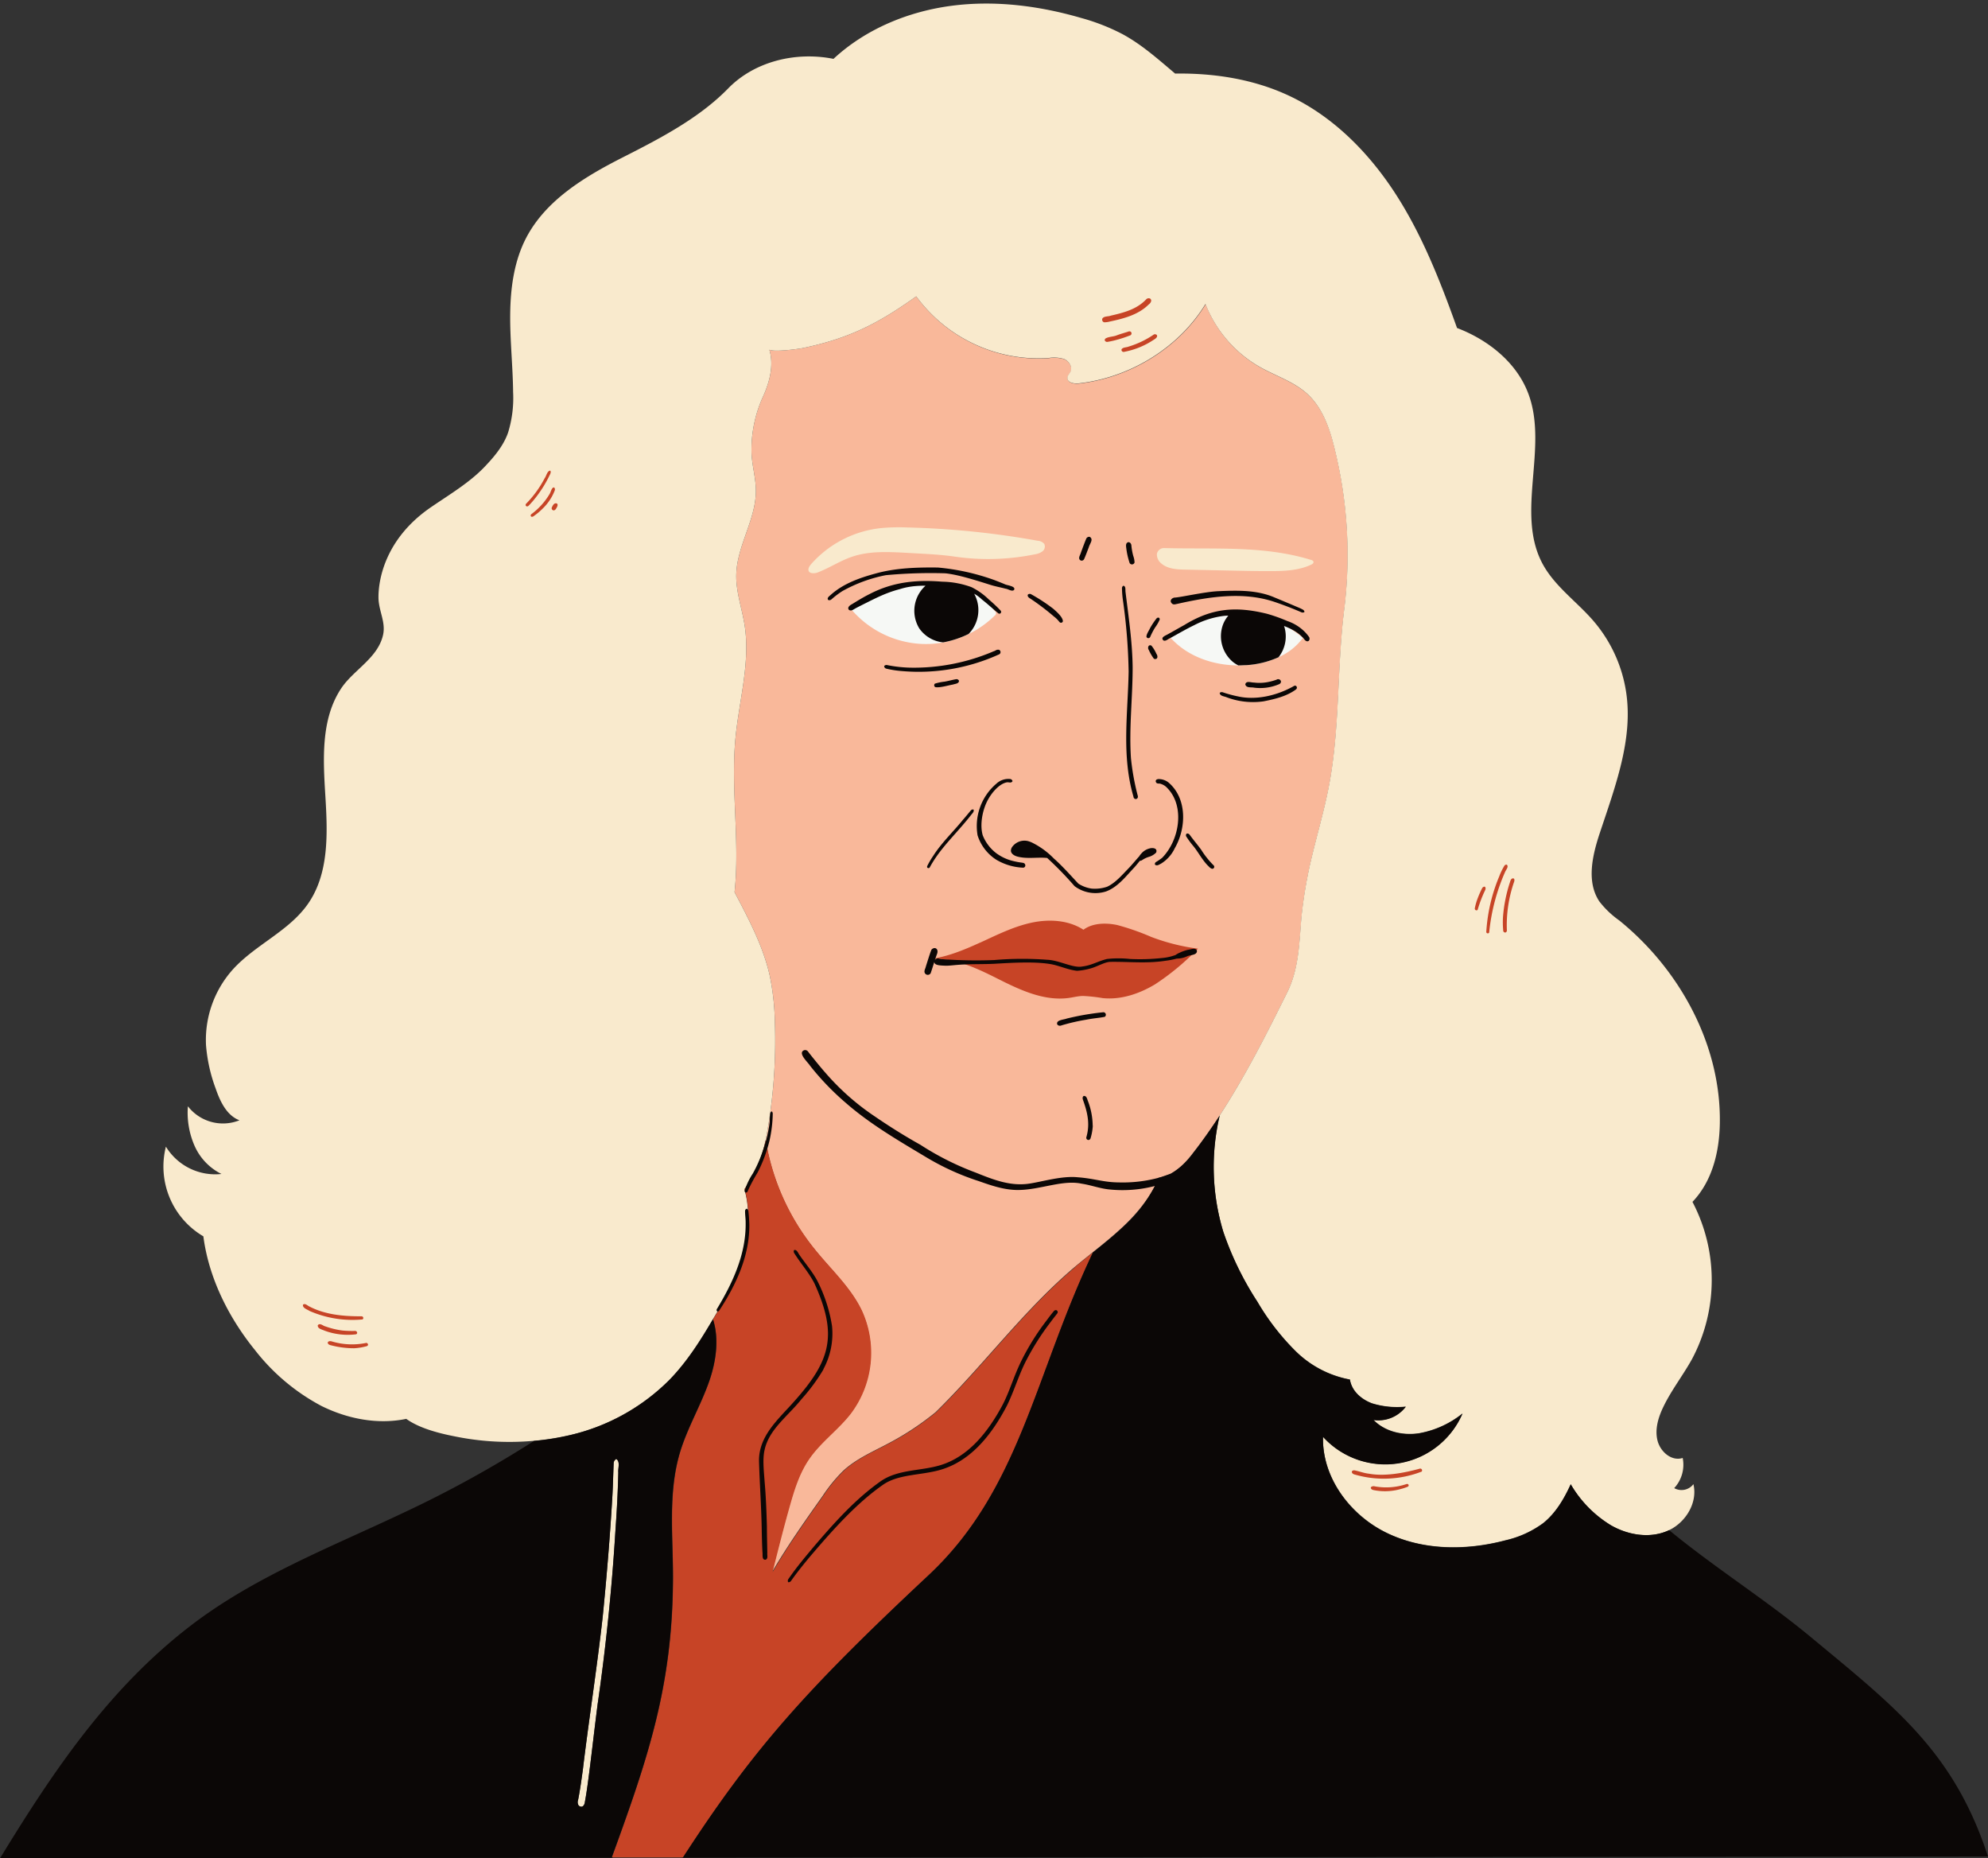 <?xml version="1.0" encoding="UTF-8"?><svg xmlns="http://www.w3.org/2000/svg" xmlns:xlink="http://www.w3.org/1999/xlink" data-name="Layer 3" height="468.2" preserveAspectRatio="xMidYMid meet" version="1.0" viewBox="0.0 -0.9 501.0 468.2" width="501.0" zoomAndPan="magnify"><rect x="0.0" y="-0.9" width="501.0" height="468.2" fill="#333333" stroke="none"/><g id="change1_1"><path d="M336.49,112.69c-1.22-5.23-3-10.63-6.94-14.26-3.38-3.11-7.94-4.52-11.94-6.78a31.45,31.45,0,0,1-13.77-15.9c-6.63,10.91-18.92,18.55-32,20-1.2.13-2.9-.24-2.8-1.44.05-.58.54-1,.78-1.53.56-1.21-.39-2.67-1.62-3.18a8.71,8.71,0,0,0-3.94-.24A38.26,38.26,0,0,1,230.9,73.77c-9.48,6.77-16.75,10.54-28.45,13-1.43.3-7.24,1.07-8.56.45,1.15,3.84.12,7.92-1.5,11.59a32.25,32.25,0,0,0-3,14.44c.13,3.16,1.08,6.25,1.1,9.42.05,7.29-4.77,13.91-4.94,21.2-.11,4.33,1.44,8.51,2.11,12.79,1.46,9.42-1.4,18.91-2.31,28.4-1.23,12.9,1.15,26-.23,38.83,3.77,7.17,7.29,13.87,8.89,21.15a63.52,63.52,0,0,1,1.26,11.35,132.34,132.34,0,0,1-2.32,30,58.64,58.64,0,0,0,12.34,27.49c4,5,8.94,9.46,11.75,15.26a25.48,25.48,0,0,1-2.66,26c-3.19,4.16-7.64,7.26-10.59,11.58-2.44,3.56-3.73,7.76-4.9,11.91-1.55,5.49-2.94,11-4.32,16.54,3.89-6.64,8.32-12.91,12.75-19.17a38.59,38.59,0,0,1,5.22-6.37c3.33-3.06,7.6-4.85,11.6-7a71.36,71.36,0,0,0,11.6-7.69c12.11-11.84,22.2-25.7,35.11-36.63,4-3.36,8.18-6.42,12-10s7.2-7.64,9.11-12.47c4-.66,6.61-3.55,8.78-6.34,9.6-12.37,16.78-26.41,23.72-40.44,3-6.11,3-12.76,3.57-19.11a116.1,116.1,0,0,1,2.82-15.9c1.46-6,3.22-12,4.3-18.09,2.58-14.45,1.82-29.29,3.7-43.85A111.17,111.17,0,0,0,336.49,112.69Z" fill="#f9b89a"/></g><g id="change2_1"><path d="M419.22,353.49c-1.29,2.65-2.22,5.66-1.52,8.52s3.54,5.34,6.36,4.43a8.67,8.67,0,0,1-2.14,7.6,3.76,3.76,0,0,0,4.84-1c1.15,4.77-2.08,9.91-6.61,11.81s-9.87,1-14.13-1.43a29.35,29.35,0,0,1-10.18-10.38c-1.68,3.68-3.79,7.29-6.95,9.81a25.62,25.62,0,0,1-9.54,4.33c-9.88,2.61-20.76,2.58-29.94-1.91s-16.24-13.92-16-24.19a21.21,21.21,0,0,0,35.15-5.86,24.21,24.21,0,0,1-11.05,5c-4.06.57-8.46-.42-11.39-3.39a8.68,8.68,0,0,0,8.15-3.34,21.35,21.35,0,0,1-8.5-.83c-2.69-1-5.12-3.09-5.58-6a26.36,26.36,0,0,1-13.72-7.19,60.69,60.69,0,0,1-9.59-12.41,78.71,78.71,0,0,1-8.6-17.64,56.34,56.34,0,0,1-.91-29.28c6.44-9.88,11.81-20.47,17.05-31.05,3-6.11,3-12.76,3.57-19.11a116.1,116.1,0,0,1,2.82-15.9c1.46-6,3.22-12,4.3-18.09,2.58-14.45,1.82-29.29,3.7-43.85a111.17,111.17,0,0,0-2.37-39.5c-1.22-5.23-3-10.63-6.94-14.26-3.38-3.11-7.94-4.52-11.94-6.78a31.45,31.45,0,0,1-13.77-15.9c-6.63,10.91-18.92,18.55-32,20-1.2.13-2.9-.24-2.8-1.44.05-.58.54-1,.78-1.53.56-1.21-.39-2.67-1.62-3.18a8.71,8.71,0,0,0-3.94-.24A38.26,38.26,0,0,1,230.9,73.77c-9.48,6.77-16.75,10.54-28.45,13-1.43.3-7.24,1.07-8.56.45,1.15,3.84.12,7.92-1.5,11.59a32.25,32.25,0,0,0-3,14.44c.13,3.16,1.08,6.25,1.1,9.42.05,7.29-4.77,13.91-4.94,21.2-.11,4.33,1.44,8.51,2.11,12.79,1.46,9.42-1.4,18.91-2.31,28.4-1.23,12.9,1.15,26-.23,38.83,3.77,7.17,7.29,13.87,8.89,21.15a63.52,63.52,0,0,1,1.26,11.35,132.34,132.34,0,0,1-2.32,30v0s0,0-.05.1a32.76,32.76,0,0,1-5.31,12.22c1.59,5.55,1.07,11.55-.6,17.09a73.47,73.47,0,0,1-7.33,15.66c-3.16,5.41-6.55,10.74-10.91,15.24a52,52,0,0,1-25.21,14,68.55,68.55,0,0,1-29,.29c-4.52-.88-9.09-2.19-12.16-4.4-7.2,1.5-14.82,0-21.39-3.26a52.14,52.14,0,0,1-16.74-14.08c-6.73-8.3-11.66-18.29-13-28.65A20.4,20.4,0,0,1,41.81,288a14.55,14.55,0,0,0,14,6.89A14.42,14.42,0,0,1,49,287.72a20.77,20.77,0,0,1-1.65-9.89,11.18,11.18,0,0,0,13,3.53c-3.23-1.21-4.88-4.75-6-8a40.44,40.44,0,0,1-2.43-10.88,26.62,26.62,0,0,1,6.75-19.11c5.63-6.23,14.08-9.61,18.9-16.48,5.38-7.66,5-17.81,4.43-27.14S80.82,180.3,86,172.52c3.09-4.63,9.18-7.58,10.52-13.38.78-3.38-1.18-6.2-1.14-9.67,0-3.71,1.29-14.4,13.22-22.57,4.74-3.24,9.68-6.18,13.43-10.08,2.46-2.57,4.82-5.34,6-8.69a29.51,29.51,0,0,0,1.28-10.26c-.07-6.59-.81-13.16-.73-19.75s1-13.32,4.06-19.16c5-9.51,14.79-15.38,24.37-20.24s19.24-9.9,26.52-17.36c6.62-6.78,17-9.33,26.52-7.43C218.16,6.41,228.85,2,239.79.56s22.13,0,32.73,3.08a52.45,52.45,0,0,1,10.25,4c4.86,2.6,9,6.3,13.38,10,9.79-.15,19.72,1.39,28.59,5.53,11.09,5.18,20.06,14.21,26.75,24.46s11.27,21.72,15.7,34.11c7.88,3,15.08,8.73,18,16.63,5.05,13.58-3.3,30,3.55,42.77,3.07,5.72,8.68,9.56,12.9,14.49a35.7,35.7,0,0,1,8.17,17.89c1.76,11.73-2.62,23.39-6.61,35.37-1.9,5.69-3.47,12.37-.13,17.35a23.17,23.17,0,0,0,5,4.77c15.29,12.38,25.66,31.4,25.35,51.07-.11,7-1.8,14.51-6.9,19.84a42.38,42.38,0,0,1-.13,39.64C424.14,345.62,421.24,349.31,419.22,353.49ZM293.44,137.19a1.81,1.81,0,0,0-1.89,1.51,2.91,2.91,0,0,0,1.13,2.38c1.62,1.39,3.93,1.5,6.06,1.54l13,.27c2.89.06,5.79.12,8.69.1,3.42,0,6.95-.18,10-1.62.3-.14.63-.37.59-.69s-.37-.43-.66-.52C318.47,136.5,306,137.53,293.44,137.19Zm-52.86,2.15a58.77,58.77,0,0,0,20.19-.57,4.18,4.18,0,0,0,1.93-.75,1.53,1.53,0,0,0,.47-1.87,2.29,2.29,0,0,0-1.63-.8A213.21,213.21,0,0,0,228.68,132a50,50,0,0,0-6.36.13,27.34,27.34,0,0,0-17.92,9.12c-.43.5-.87,1.18-.57,1.78s1.45.6,2.22.31c3-1.14,5.73-3,8.78-4,4.08-1.37,8.49-1.21,12.79-1C232.09,138.61,236.59,138.75,240.58,139.34ZM155.31,366.69a1.27,1.27,0,0,0-.67,1.08c-.11,2.76-.17,5.53-.32,8.28-.59,10.12-1.42,20.22-2.43,30.31-1.36,12.39-3.68,27.4-5,38.55-.36,2.57-.7,5.15-1.21,7.7a1.55,1.55,0,0,0,.18,1.45c1.18.85,1.57-.7,1.53-.93.31-1.63.54-3.28.77-4.92.89-6.59,1.6-13.2,2.45-19.79,2-13.73,3.59-29,4.47-43.58.35-4.91.62-9.82.73-14.74C155.7,369,156.36,367.44,155.31,366.69Zm149.86-21c-.95.14-1.3,1.14-1.82,1.82-1.78,2.66-3.65,5.26-5.53,7.85-5.05,7.22-10.37,14.29-15.49,20.81-10.66,13.31-21.89,26.15-33.07,39-10.15,11.79-20.32,23.56-30.82,35.05a35.74,35.74,0,0,0-2.9,3.29.76.76,0,0,0,1,.93,13.52,13.52,0,0,0,2.15-2.13c15.65-17,30.63-34.58,45.69-52.1,11.18-13,22.18-26.22,31.92-40.36,2.39-3.48,4.77-7,7.08-10.51C304,348.17,305.37,347.08,305.17,345.69Z" fill="#f9eacd"/></g><g id="change3_1"><path d="M328.34,159.83a15.13,15.13,0,0,1-6.13,4.86,23.35,23.35,0,0,1-8.14,2c-.65,0-1.31.06-2,.06-6.43,0-13-2.32-17.2-7.11a25.45,25.45,0,0,1,15.4-6.14c.35,0,.69,0,1,0a25.57,25.57,0,0,1,12.25,3.08A24.58,24.58,0,0,1,328.34,159.83Zm-77.67-6.77a19.34,19.34,0,0,0-4.19-4.28A10.72,10.72,0,0,0,245,148a19.26,19.26,0,0,0-4.74-1.31,41.18,41.18,0,0,0-6.18-.59c-7.34-.17-14.64,1.64-19.85,6.17A24.91,24.91,0,0,0,232,161.33a23.35,23.35,0,0,0,5.72-.38,25,25,0,0,0,12.93-6.71.71.71,0,0,0,.07-1.18Z" fill="#f6f8f5"/></g><g id="change4_1"><path d="M289.48,75.82c-2.59,2.6-6.33,3.56-9.82,4.3a5.2,5.2,0,0,1-1.41.18.68.68,0,0,1-.4-1c.48-.58,1.42-.41,2.08-.67,3.64-.83,6.62-1.69,8.93-4.11a.84.84,0,0,1,1-.18C290.39,74.75,290,75.46,289.48,75.82Zm1.22,8.92a20,20,0,0,1-7.35,3c-.42.16-.91-.29-.65-.71.42-.46,1.19-.37,1.74-.61a22.88,22.88,0,0,0,6.37-3.06.71.71,0,0,1,.69.11C291.89,84,291.13,84.49,290.7,84.74Zm-5.95-1.11c-1,.38-2,.73-3,1a21,21,0,0,1-2.72.62.67.67,0,0,1-.62-.38.56.56,0,0,1,.17-.47c.83-.5,1.93-.44,2.84-.8s2.05-.65,3.06-1a.56.56,0,0,1,.61.23A.55.55,0,0,1,284.75,83.63Zm73.52,286.25a26.31,26.31,0,0,1-16.42.86c-.45-.13-1.11-.21-1.18-.79,0-.28.36-.39.6-.4,1.26.23,2.47.73,3.75.86,3.86.7,8.58-.12,12.76-1.27A.46.46,0,0,1,358.27,369.88ZM355,373.29a.41.41,0,0,1-.17.37,11.91,11.91,0,0,1-1.83.61,14.5,14.5,0,0,1-7,.23c-.25-.08-.52-.26-.54-.54s.55-.47.87-.39a16,16,0,0,0,8.17-.57A.41.41,0,0,1,355,373.29ZM138.5,118.86a30.47,30.47,0,0,1-4.18,6.45c-.37.43-.74.85-1.14,1.24a.47.47,0,0,1-.58.07.43.43,0,0,1-.07-.54,27.12,27.12,0,0,0,4.74-6.5c.44-.57.59-1.8,1.4-1.91C138.94,118.05,138.68,118.5,138.5,118.86Zm1.3,3.82a12.64,12.64,0,0,1-3.08,4.6,15.58,15.58,0,0,1-2.16,1.81c-.22.22-.68.36-.81,0a.44.44,0,0,1,.21-.48,17.46,17.46,0,0,0,4.52-5c.32-.53.3-.83.7-1.47a.61.61,0,0,1,.46-.23A.7.7,0,0,1,139.8,122.68Zm.43,4.41c-.16.32-.43.69-.83.58a.54.54,0,0,1-.32-.75c.22-.43.5-1.08,1.09-1S140.47,126.77,140.23,127.09Zm239.06,91.73a49.93,49.93,0,0,0-4,15.24.39.39,0,0,1-.73-.12,42.86,42.86,0,0,1,3.27-14.05,15.94,15.94,0,0,1,1.35-2.75.68.68,0,0,1,.54-.19C380.31,217.47,379.5,218.26,379.29,218.82Zm-5,4.53a32.7,32.7,0,0,0-1.91,5,.41.41,0,0,1-.58,0,.5.5,0,0,1-.14-.35,15.15,15.15,0,0,1,.72-2.53,25.21,25.21,0,0,1,1.15-2.61.7.7,0,0,1,.64-.36C374.44,222.66,374.42,223.09,374.29,223.35Zm7.29-2.09a33.21,33.21,0,0,0-1.83,12.21c.05.31-.23.67-.56.57a.53.53,0,0,1-.35-.36,22.86,22.86,0,0,1-.07-3.51,37,37,0,0,1,1.77-8.83c.11-.39.27-.9.74-.93S381.68,221,381.58,221.26ZM91.36,331.54A27.08,27.08,0,0,1,78,329.4c-.54-.38-1.82-.73-1.64-1.57.42-.39,1,.08,1.35.31,4,2.17,8.65,2.63,13.41,2.61A.43.43,0,0,1,91.36,331.54Zm-1.59,3.74a16.85,16.85,0,0,1-8-.92c-.61-.29-1.75-.47-1.69-1.33.49-.76,1.52.23,1.77.21a21.09,21.09,0,0,0,4.43,1.09,26.88,26.88,0,0,0,3.12.11C89.91,334.35,90.26,335,89.77,335.28Zm3,2.57a.48.48,0,0,1-.29.41,15,15,0,0,1-3.19.54,22.68,22.68,0,0,1-5.56-.67c-.44-.11-1.07-.18-1.14-.74.11-.45.72-.42,1.07-.3a17.72,17.72,0,0,0,8.66.36A.43.43,0,0,1,92.73,337.85Zm154.2-101.23c4.16-1.91,8.31-4,12.79-5s9.43-.76,13.28,1.73c2.27-1.68,5.56-1.81,8.53-1.18a61.51,61.51,0,0,1,8.57,3,51.85,51.85,0,0,0,11.76,2.95,62.25,62.25,0,0,1-10.83,9c-4,2.39-8.58,3.93-13.18,3.46a40.56,40.56,0,0,0-4.9-.54c-1.28,0-2.53.36-3.8.52-6.13.77-12.07-2-17.59-4.78s-11.42-5.61-17.56-5C238.41,240.3,242.76,238.53,246.93,236.62Zm24,81.74c-12.91,10.93-23,24.79-35.11,36.63a71.36,71.36,0,0,1-11.6,7.69c-4,2.13-8.27,3.92-11.6,7a38.59,38.59,0,0,0-5.22,6.37c-4.43,6.26-8.86,12.53-12.75,19.17,1.38-5.52,2.77-11.05,4.32-16.54,1.17-4.15,2.46-8.35,4.9-11.91,2.95-4.32,7.4-7.42,10.59-11.58a25.48,25.48,0,0,0,2.66-26c-2.81-5.8-7.71-10.25-11.75-15.26A58.73,58.73,0,0,1,193,286.42s0,0-.05.1a32.76,32.76,0,0,1-5.31,12.22c1.59,5.55,1.07,11.55-.6,17.09a73.47,73.47,0,0,1-7.33,15.66l0,.05c1.59,5,.76,10.67-1,15.7-2.15,6.13-5.54,11.79-7.38,18-3,10.24-1.65,21.18-1.71,31.85-.14,26.86-6.22,44.73-15.42,70l18,0C189.75,439.88,203,425,234,396c23.1-21.59,26.72-50.44,41.44-81.34C273.93,315.86,272.39,317.09,270.89,318.36Z" fill="#c74426"/></g><g id="change5_1"><path d="M154.43,467.07h-.27c9.2-25.23,15.28-43.1,15.42-70,.06-10.67-1.32-21.61,1.71-31.85,1.84-6.23,5.23-11.89,7.38-18,1.76-5,2.59-10.73,1-15.7-3.15,5.39-6.53,10.7-10.88,15.19a52,52,0,0,1-25.21,14,60.5,60.5,0,0,1-9,1.44,287.25,287.25,0,0,1-32.93,18.11c-18.3,8.67-37.48,16.08-53.55,28.4C27.52,424.45,13.53,445.15,0,467.32l154.37-.14Zm-6.26-18.86c-.23,1.64-.46,3.29-.77,4.92,0,.23-.35,1.78-1.53.93a1.55,1.55,0,0,1-.18-1.45c.51-2.55.85-5.13,1.21-7.7,1.31-11.15,3.63-26.16,5-38.55,1-10.08,1.84-20.19,2.43-30.31.15-2.75.21-5.51.32-8.27a1.27,1.27,0,0,1,.67-1.09c1.05.75.39,2.3.51,3.41-.11,4.92-.38,9.83-.73,14.74-.88,14.55-2.47,29.85-4.47,43.58C149.77,435,149.06,441.62,148.17,448.21Zm67.37,5.32a35.74,35.74,0,0,1,2.9-3.29c10.5-11.49,20.67-23.26,30.82-35.05,11.18-12.87,22.41-25.71,33.07-39,5.12-6.52,10.44-13.59,15.49-20.8,1.88-2.59,3.75-5.2,5.53-7.86.52-.68.87-1.67,1.82-1.81.2,1.38-1.22,2.47-1.8,3.66-2.31,3.54-4.69,7-7.08,10.51-9.74,14.14-20.74,27.36-31.92,40.36-15.06,17.52-30,35.11-45.69,52.1a14,14,0,0,1-2.15,2.14A.77.77,0,0,1,215.54,453.53Zm-8-109.43a47.44,47.44,0,0,1-5.56,7.54c-3.45,4.31-8.13,7.55-9.28,12.71-.56,2.37-.19,5.34,0,8.13.33,3.72.46,7.45.57,11.18,0,2.23.07,4.46.1,6.68-.07.57.26,1.48-.43,1.74-1,.09-.69-1.21-.79-1.87-.1-1.76-.14-3.52-.18-5.28-.08-5.9-.52-11.79-.69-17.69-.09-6.49,5.08-10.72,9-15.2,9.22-10.35,10.75-16.76,5-29.52-1.38-2.73-3.44-5-5.06-7.59a.8.8,0,0,1-.11-.86c.64-.24,1,.68,1.29,1.11,1.49,2.2,3.26,4.2,4.53,6.54a38,38,0,0,1,3.75,11.47A18.86,18.86,0,0,1,207.49,344.1ZM322.21,164.69a23.35,23.35,0,0,1-8.14,2c-.65,0-1.31.06-2,.06a7.56,7.56,0,0,1-1.51-1,8.47,8.47,0,0,1-2.32-9.36,8,8,0,0,1,2-2.9c.35,0,.69,0,1,0a25.57,25.57,0,0,1,12.25,3.08,6.08,6.08,0,0,1,.29.85A8.47,8.47,0,0,1,322.21,164.69Zm-78.1-5.87a24.13,24.13,0,0,1-6.44,2.13,8.34,8.34,0,0,1-6-3.52,8.49,8.49,0,0,1,2.09-11.18l.3-.2a41.18,41.18,0,0,1,6.18.59A19.26,19.26,0,0,1,245,148a6.92,6.92,0,0,1,.63.93A8.57,8.57,0,0,1,244.11,158.82Zm8-5.15a.54.54,0,0,1-.65-.15h0c-1.34-1.1-2.61-2.29-4-3.37-2.51-2.42-6-3.08-9.67-3.28-3.94-.25-7.53-.46-11,.66-3.66.95-6.21,2.34-9.71,4.08-.61.31-1.21.61-1.8.95-.4.26-.94.54-1.36.17-.47-.6.28-1.14.77-1.39,1.46-.9,2.92-1.8,4.45-2.56,5.9-3.07,11.83-3.65,18.3-3.12a22.28,22.28,0,0,1,7.42,1.39,17,17,0,0,1,4.24,3c.9.78,1.79,1.58,2.63,2.43C252,152.82,252.64,153.17,252.08,153.67ZM194.74,279.76a32.72,32.72,0,0,1-.81,6.69,35.34,35.34,0,0,1-3.05,8.16,40.41,40.41,0,0,0-2.45,4.61c-.2.63-1,.34-.72-.26a16.72,16.72,0,0,1,2-4.17,33,33,0,0,0,2.59-5.92,33.74,33.74,0,0,0,1.65-6.86c.08-.82,0-1.65.18-2.45a.79.79,0,0,1,.36-.46A.83.83,0,0,1,194.74,279.76Zm-5.9,27.88c.08,7.86-3.34,15.18-7.57,21.64-.46.64-.94,0-.51-.52,4.07-6.77,7.31-13.92,7.15-21.76,0-.95-.17-1.92-.14-2.87a.67.67,0,0,1,.35-.48c.24,0,.39.27.47.48C188.73,305.29,188.8,306.47,188.84,307.64Zm66.74-159.95c-.47.6-1.5-.2-2.14-.26-1.26-.34-2.64-.57-4.2-1.08-3.52-1.11-7.9-2.49-11-2.8a121.33,121.33,0,0,0-15,.47,37,37,0,0,0-10.93,4,21.79,21.79,0,0,0-2.78,2.1.77.77,0,0,1-.82.14c-.42-.56.38-1,.76-1.38,3.14-2.76,7.15-4.18,11.12-5.26,5.07-1.43,10.5-1.59,15.74-1.53a56.61,56.61,0,0,1,14.29,3.17c1,.38,2.34.92,2.64,1.06C253.86,146.6,256,146.79,255.58,147.69Zm12.28,7.95a.49.49,0,0,1-.59.35c-.1,0-.25-.15-.3-.2a6.75,6.75,0,0,0-1.37-1.36,61.89,61.89,0,0,0-5.85-4.45c-.37-.22-.91-.55-.72-1.06a.72.72,0,0,1,.89-.06,44.34,44.34,0,0,1,5.49,3.6C266.41,153.33,267.86,154.64,267.86,155.64Zm17.76,44.08c-3-10.25-1.38-20.91-1.19-31.39A143.26,143.26,0,0,0,283,150.4a23.74,23.74,0,0,1-.25-3.15.73.73,0,0,1,.35-.57c.69.12.46,1.07.55,1.61.73,6,1.73,12.59,1.79,19,0,7.6-.93,15.2-.43,22.8a61.46,61.46,0,0,0,1.68,9.36C287.1,200.52,285.72,200.84,285.62,199.72Zm-27.72,18a14.42,14.42,0,0,1-6.91-2.06,11.42,11.42,0,0,1-4.63-6.09,14,14,0,0,1,4.72-13,4.43,4.43,0,0,1,3.59-1.18.72.72,0,0,1,.5.53c-.36.6-.94.19-1.46.3-1.88.36-3.93,2.65-5.05,5s-1.74,5.79-1,8.34a10.58,10.58,0,0,0,3.4,4.5,11.8,11.8,0,0,0,4.57,2.05,16,16,0,0,0,1.83.33c.3.06.65.05.82.36A.58.58,0,0,1,257.9,217.72Zm38.17-4.93a9.1,9.1,0,0,1-3.48,3.91c-.45.22-1,.66-1.49.27-.15-.19,0-.45.13-.62a17.92,17.92,0,0,0,1.63-1.1c4.42-4.5,5.77-13,1.34-17.57a3.63,3.63,0,0,0-1.68-1.08c-.31-.2-1.11.18-1.27-.65,0-.5.57-.6,1-.55a4,4,0,0,1,2.19.82C299.2,200.23,299,207.72,296.07,212.79Zm-51.24-8.49c-2.84,3.69-6.3,7-8.8,10.57a29,29,0,0,0-1.74,2.8.38.38,0,0,1-.62,0,.45.45,0,0,1,0-.36,21.86,21.86,0,0,1,1.53-2.6c2.13-3.33,5-6,7.5-9.09.69-.77,1.33-1.58,2-2.37a.68.68,0,0,1,.63-.18C245.57,203.5,245.1,204,244.83,204.3ZM305.52,218c-.52-.07-.86-.59-1.24-.92-1.48-1.57-2.55-3.69-3.71-5a23,23,0,0,1-1.66-2.29.67.67,0,0,1,.08-.6c.29-.2.69,0,.87.3,1,1.37,1.78,2.25,2.85,3.7a21.76,21.76,0,0,0,2.89,3.69c.15.16.34.29.4.51A.51.51,0,0,1,305.52,218Zm-3.88,20.65c.07,1.18-1.71,1-2.49,1.4a6,6,0,0,1-2.58.57s0,0,0,0a20.79,20.79,0,0,1-2.85.55c-4.81.75-9.24.2-14,.28-1.42.07-3.32,1.27-5.06,1.7a16,16,0,0,1-3.21.55c-2.46-.25-4.72-1.44-7.16-1.76-4-.59-9.4-.26-13.89,0-2.58.11-5.18.05-7.76.18-2,.09-3.48.35-4.51.29s-3.43,0-2.42-1.57a.88.88,0,0,1,.95-.2,5.76,5.76,0,0,0,1.16.15,116.7,116.7,0,0,0,12.73.2,82.9,82.9,0,0,1,13.37-.07c3.07.12,6.53,2.17,8.85,1.69,2.36-.28,3.9-1.33,6.21-1.89a26.78,26.78,0,0,1,5.8,0,50.22,50.22,0,0,0,8-.24,12.71,12.71,0,0,0,3.46-.76,5.67,5.67,0,0,1,1-.56,10.91,10.91,0,0,1,2.13-.75C300.14,238.34,301.25,237.74,301.64,238.62ZM278.4,255.3c-1.65.32-2.86.35-4.72.73a49.16,49.16,0,0,0-6.35,1.48.81.81,0,0,1-.89-.3c-.38-1.14,1.69-1.18,2.4-1.48a66.92,66.92,0,0,1,9.21-1.59A.63.63,0,0,1,278.4,255.3Zm-3,27.42a13.52,13.52,0,0,1-.56,3.16.63.63,0,0,1-.41.43.55.55,0,0,1-.65-.7c.86-3,.44-5.68-.68-8.89-.15-.47-.51-1.1,0-1.49l.06,0h.09c.62.05.71.76.9,1.23A17.68,17.68,0,0,1,275.37,282.72Zm47.08-111.29a12.11,12.11,0,0,1-6.43.93c-.73-.16-2,.14-2.22-.83.21-1,1.48-.43,2.17-.46a11.22,11.22,0,0,0,3.95-.21,15.39,15.39,0,0,0,1.76-.51.73.73,0,0,1,1.09.34A.66.66,0,0,1,322.45,171.43Zm4.14,1.37c-2.39,1.75-5.3,2.43-8.15,3a18.8,18.8,0,0,1-9.3-1c-.6-.28-1.66-.28-1.79-1.06.09-.25.46-.28.69-.24a30.77,30.77,0,0,0,3.9,1.06c4.44,1,9.53-.14,13.6-2.33.28-.12.53-.37.85-.38A.52.52,0,0,1,326.59,172.8ZM251.72,164a48.91,48.91,0,0,1-24.3,4.19,25.32,25.32,0,0,1-4.07-.62.73.73,0,0,1-.53-.57c.06-.27.41-.36.65-.35a33.12,33.12,0,0,0,6,.67,50.94,50.94,0,0,0,20.93-4.12c.67-.21.57-.42,1.3-.4A.63.63,0,0,1,251.72,164Zm-10.05,6.58c.06.8-1,.8-1.53,1-1.27.21-3.23.85-4.43.65a.55.55,0,0,1-.11-.88,12.51,12.51,0,0,1,2.42-.5c1-.17,2-.47,3-.63A.69.69,0,0,1,241.67,170.6Zm32.7-33.54c-.38,1-.75,2-1.16,2.93a.73.73,0,0,1-.28.3.65.65,0,0,1-.92-.3c-.19-.56.27-1.1.39-1.63.44-1.19.87-2.38,1.36-3.55a.83.83,0,0,1,.86-.43C275.68,135,274.61,136.06,274.37,137.06Zm11.55,3.77a.67.67,0,0,1-1.24.14,18.67,18.67,0,0,1-.82-3.55c-.06-.57-.29-1.43.42-1.68.46-.1.83.38.84.81a15.71,15.71,0,0,0,.47,2.62A5.38,5.38,0,0,1,285.92,140.83Zm42.82,12.48a.74.74,0,0,1-.77.08c-2.16-.94-4.59-1.89-7.09-2.72-7.66-2.46-15.88-1.27-24.19.6-.4.07-.86.26-1.24,0-.92-.72-.15-1.63.81-1.6,1.8-.17,7.26-1.4,10.59-1.59,4.8-.21,9.78-.38,14.29,1.55,2.42,1,4.42,1.84,6.63,2.79C328.17,152.62,328.74,152.79,328.74,153.31ZM501,466.86l-329.14.3v-.07h.24C189.75,439.88,203,425,234,396c23.1-21.58,26.72-50.44,41.44-81.34,2.53-2,5-4,7.4-6.24a37.9,37.9,0,0,0,8.23-10.51,32.23,32.23,0,0,1-11.19.91c-2.5-.19-4.86-1.12-7.32-1.49-4.69-1-10.25,1.47-15.61,1.59-3.56.11-7-1.07-10.28-2.23a63.4,63.4,0,0,1-13.22-6c-7-4.19-14.14-8.33-20.32-13.73a67.36,67.36,0,0,1-9-9.36c-.52-.87-3.23-3.22-1.46-3.9a.91.91,0,0,1,.92.29c.27.34.27.36.6.78.71.89,2.75,3.43,4.08,4.91a61.75,61.75,0,0,0,12.12,10.66c3.75,2.57,7.62,5,11.57,7.2a71.26,71.26,0,0,0,13.92,7c4.65,1.87,8.93,3.56,13.84,2.73,3.32-.54,8-1.94,11.87-1.55,4.37.33,6.43,1.28,10.49,1.3a34.79,34.79,0,0,0,10-1.2c1-.29,2-.69,3-1a18.54,18.54,0,0,0,5.63-5.23c2.36-3,4.57-6.18,6.67-9.39a56.34,56.34,0,0,0,.91,29.28,78.71,78.71,0,0,0,8.6,17.64,60.69,60.69,0,0,0,9.59,12.41,26.36,26.36,0,0,0,13.72,7.19c.46,2.92,2.89,5,5.58,6a21.35,21.35,0,0,0,8.5.83,8.68,8.68,0,0,1-8.15,3.34c2.93,3,7.33,4,11.39,3.39a24.21,24.21,0,0,0,11.05-5,21.21,21.21,0,0,1-35.15,5.86c-.29,10.27,6.77,19.71,16,24.19s20.06,4.52,29.94,1.91a25.62,25.62,0,0,0,9.54-4.33c3.16-2.52,5.27-6.13,6.95-9.81A29.35,29.35,0,0,0,406,383.43c4.26,2.43,9.61,3.34,14.13,1.43a4.59,4.59,0,0,0,.5-.24c11.48,9.46,24.45,17.59,35.92,27.12C477.82,429.38,492.41,440.57,501,466.86ZM329.9,160.46a.53.53,0,0,1-.6.19c-.47-.13-.66-.63-1-.94-2.32-2.45-5.75-3.24-9.47-4.45a31.57,31.57,0,0,0-10.24-1,21.78,21.78,0,0,0-7.62,2.35c-2.08,1-4.09,2.19-6.13,3.3-.52.2-1.07.83-1.64.55-.87-.8.68-1.27,1.24-1.63,1.33-.72,2.64-1.5,4-2.24,7-4.3,13-4.78,20.84-2.85a40.89,40.89,0,0,1,5.11,1.82,11.34,11.34,0,0,1,4.37,2.68,10.57,10.57,0,0,1,1.16,1.38A.84.84,0,0,1,329.9,160.46Zm-37.64-5.26a9.89,9.89,0,0,1-1.16,2,17.74,17.74,0,0,0-1.25,2.41.6.6,0,0,1-.21.21.49.49,0,0,1-.72-.29c0-.68.62-1.52.9-2.14a17.19,17.19,0,0,1,1.71-2.55.6.6,0,0,1,.56-.09A.52.52,0,0,1,292.26,155.2Zm-1.46,9.88a11.94,11.94,0,0,1-1.28-2.2.9.9,0,0,1,0-1.08.54.54,0,0,1,.68,0,8.8,8.8,0,0,1,1.21,2C291.94,164.54,291.68,165.41,290.8,165.08Zm-54.73,74.56c-.55,1.54-1,3.13-1.53,4.66a.84.84,0,0,1-1.5-.09c-.22-.53.19-1.08.29-1.61.45-1.38.85-2.78,1.37-4.14a1,1,0,0,1,1-.47C236.42,238.22,236.34,239.08,236.07,239.64Zm55.3-25.74A4.19,4.19,0,0,1,289.5,215a6.54,6.54,0,0,0-1.63.78.89.89,0,0,1-.47.19.5.5,0,0,1-.13,0c-.48.59-.95,1.18-1.46,1.74-2.1,2.21-4.12,4.91-7.09,6a8.77,8.77,0,0,1-7.93-1.35,85.4,85.4,0,0,0-6.89-7.09c-2.42-.25-5.08.3-7.49-.35-.76-.2-1.61-.68-1.65-1.47a1.73,1.73,0,0,1,.42-1.09A3.81,3.81,0,0,1,259,211a6.28,6.28,0,0,1,1.43.57,20,20,0,0,1,5.16,3.84c2.06,1.81,4.26,4.28,6.15,6.31a8.28,8.28,0,0,0,3.4,1.27,9.64,9.64,0,0,0,3.89-.48c2.13-1,3.78-3,5.59-4.85.86-.92,1.65-1.9,2.5-2.83a2.89,2.89,0,0,1,.48-.64,4.06,4.06,0,0,1,2.19-1.34C290.44,212.67,291.78,212.75,291.37,213.9ZM266.46,330c-.69.91-1,1.25-1.65,2.15a64.25,64.25,0,0,0-6,9.37c-2.06,3.87-3.07,7.71-5.07,11.78-3.51,6.71-8.5,13.38-15.94,15.88-4.91,1.68-10.89,1.17-15,3.83-7,4.81-13.25,11.91-19,18.68-1.65,2-3,3.68-4.43,5.7a.74.74,0,0,1-.75.35.75.75,0,0,1,.08-.81c2.05-3,4.39-5.75,6.71-8.52,5-5.82,10.25-11.69,16.59-16.14,4.38-3,10-2.51,14.95-4,7.13-2.13,12.08-8.42,15.69-15.16,1.82-3.47,2.84-7.32,4.86-11.35a61.21,61.21,0,0,1,6.16-9.84c.59-.79,1.17-1.59,1.81-2.34.18-.25.48-.5.8-.35A.52.52,0,0,1,266.46,330Z" fill="#0b0706"/></g></svg>